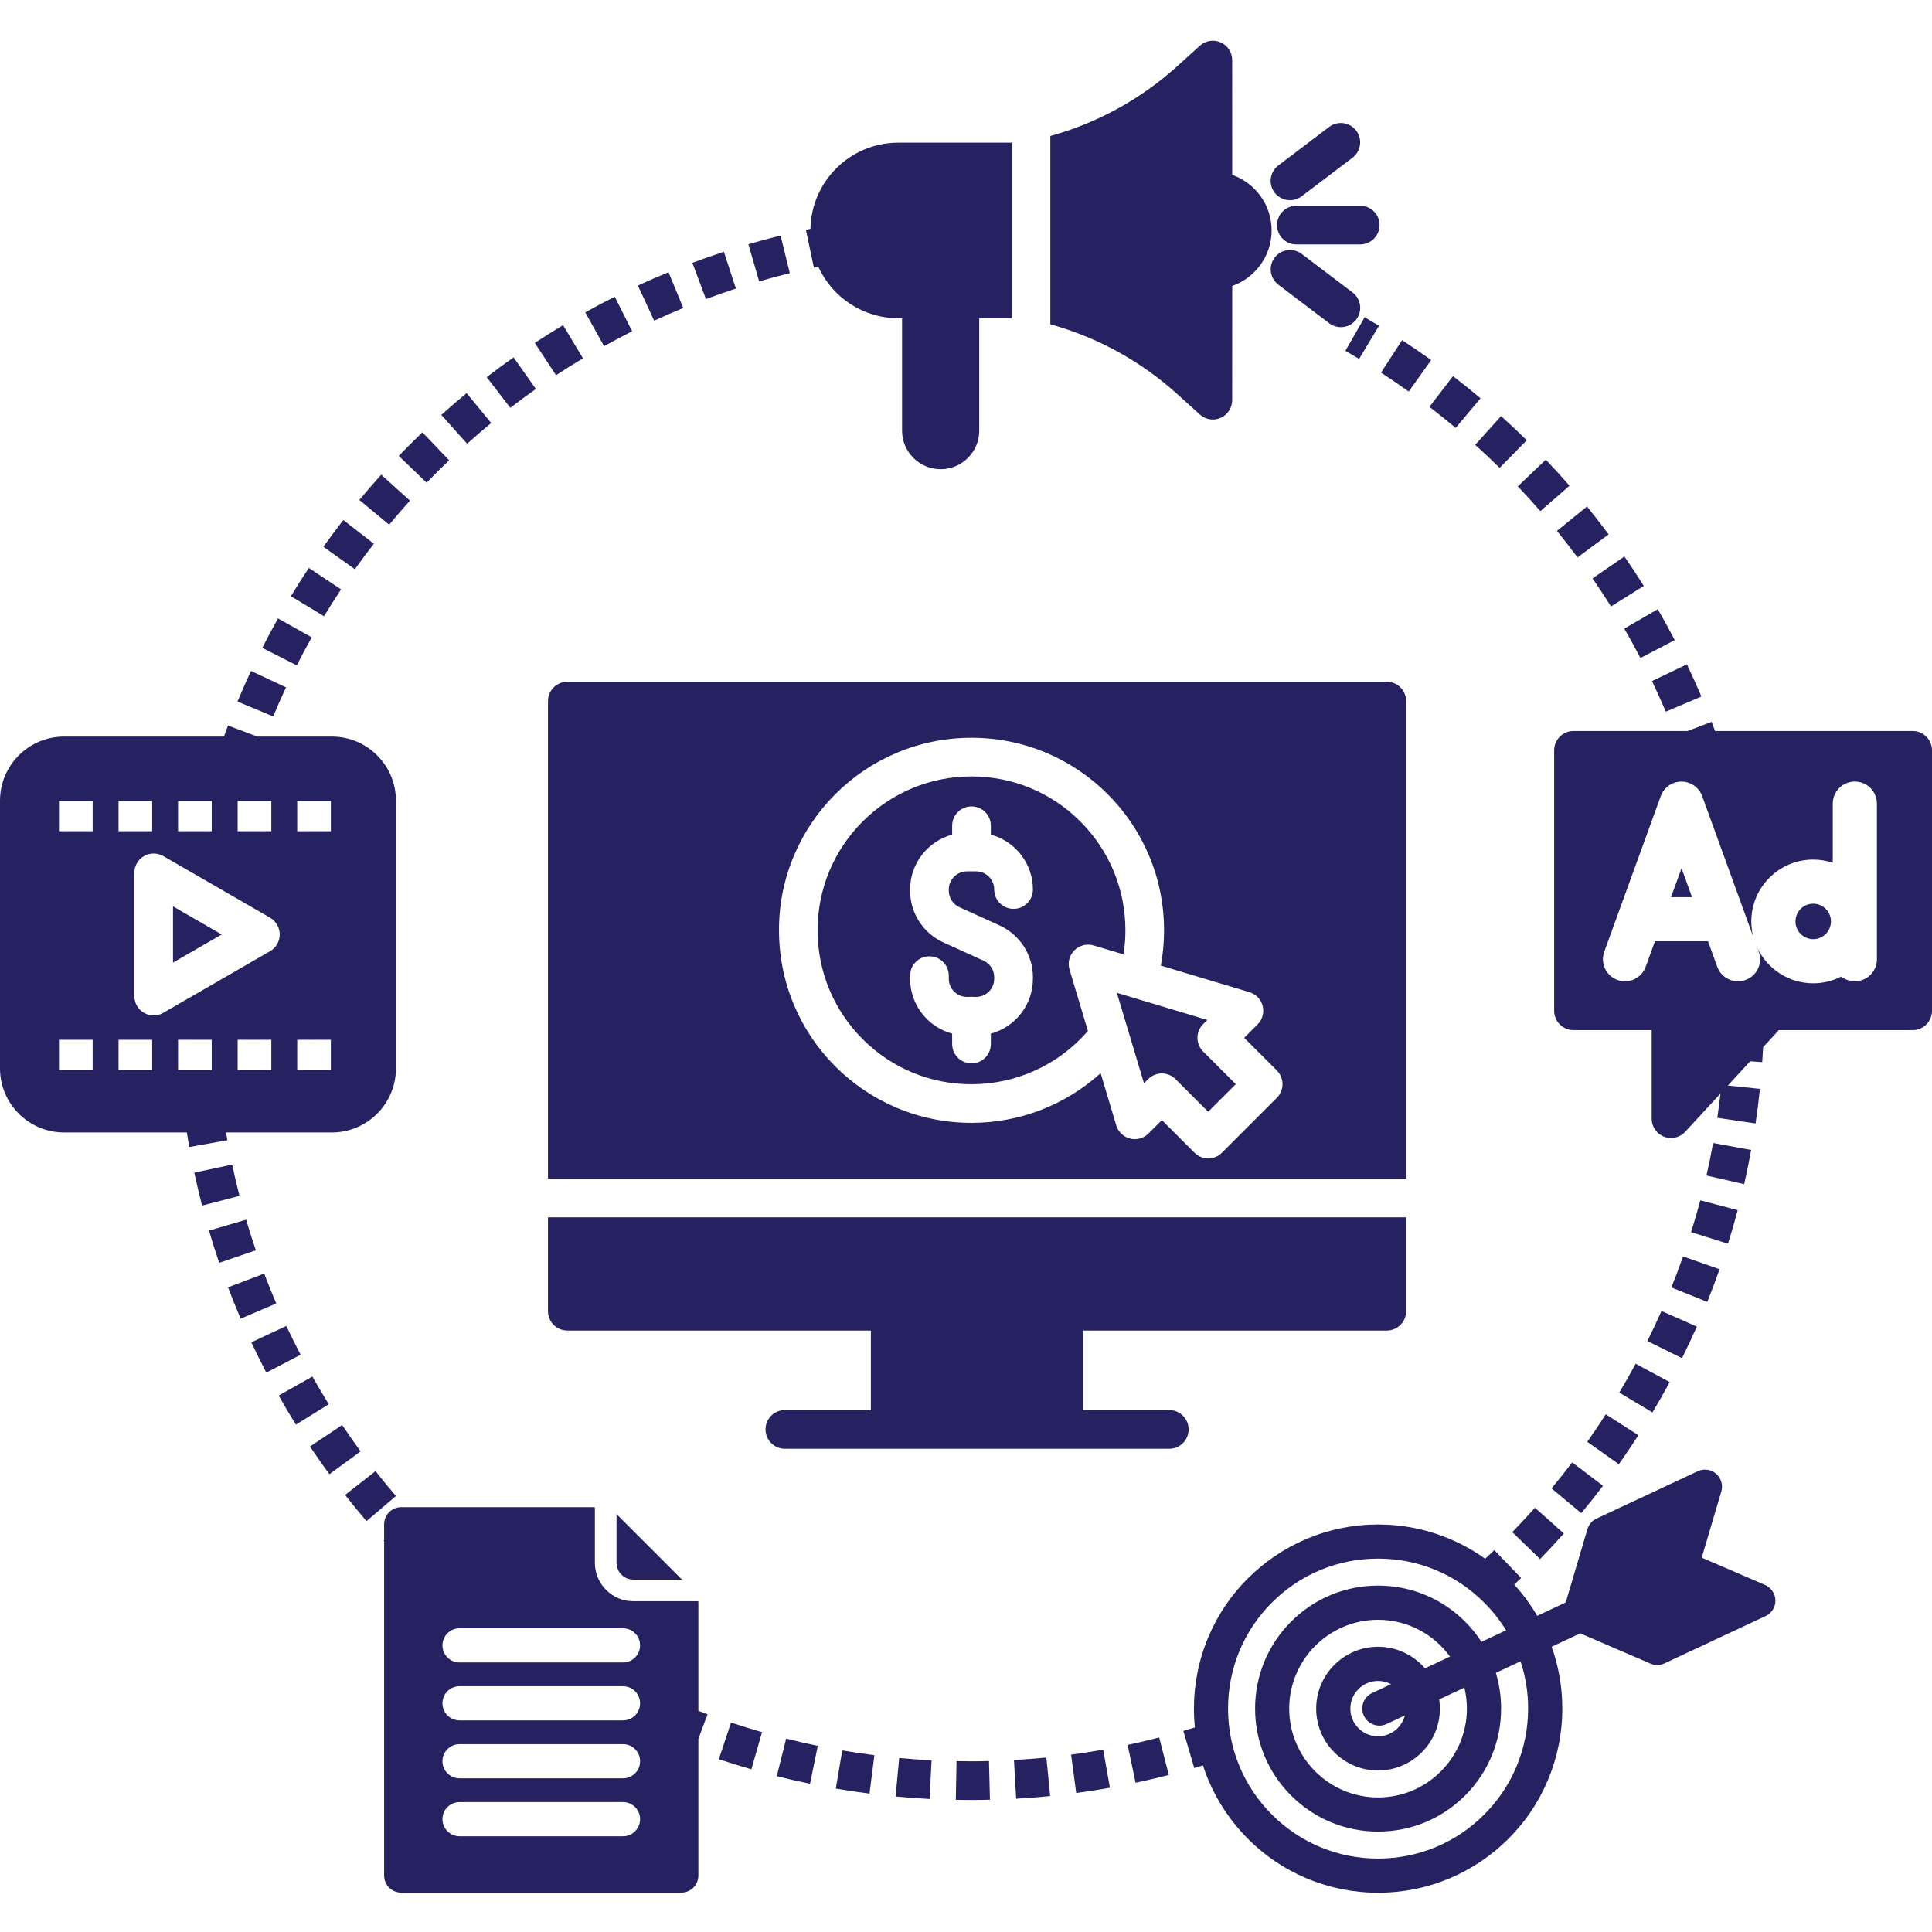 <svg xmlns="http://www.w3.org/2000/svg" xmlns:xlink="http://www.w3.org/1999/xlink" width="1080" zoomAndPan="magnify" viewBox="0 0 810 810" height="1080" preserveAspectRatio="xMidYMid meet" version="1.0"><defs><clipPath id="a7d62d45c8"><path d="M 285 348 L 297 348 L 297 357.387 L 285 357.387 Z M 285 348 " clip-rule="nonzero"/></clipPath><clipPath id="18a5e06458"><path d="M 261.887 334 L 270 334 L 270 343 L 261.887 343 Z M 261.887 334 " clip-rule="nonzero"/></clipPath><clipPath id="02fd4816dc"><path d="M 269 349 L 276 349 L 276 357.387 L 269 357.387 Z M 269 349 " clip-rule="nonzero"/></clipPath><clipPath id="17a82ed1f1"><path d="M 282 320.637 L 287 320.637 L 287 329 L 282 329 Z M 282 320.637 " clip-rule="nonzero"/></clipPath><clipPath id="046dec5b99"><path d="M 496 616 L 745 616 L 745 793.949 L 496 793.949 Z M 496 616 " clip-rule="nonzero"/></clipPath><clipPath id="0fcf75d2fd"><path d="M 160 631 L 297 631 L 297 793.949 L 160 793.949 Z M 160 631 " clip-rule="nonzero"/></clipPath></defs><path fill="#262262" d="M 286.938 324.293 C 286.938 324.504 287.105 324.676 287.316 324.676 L 288.566 324.676 C 288.777 324.676 288.945 324.504 288.945 324.293 C 288.945 324.086 288.777 323.914 288.566 323.914 L 287.316 323.914 C 287.105 323.914 286.938 324.086 286.938 324.293 Z M 286.938 324.293 " fill-opacity="1" fill-rule="nonzero"/><path fill="#262262" d="M 287.191 323.809 C 287.27 323.809 287.352 323.781 287.418 323.73 L 288.418 322.973 C 288.582 322.848 288.617 322.609 288.488 322.441 C 288.363 322.277 288.125 322.242 287.957 322.371 L 286.961 323.125 C 286.793 323.254 286.762 323.492 286.887 323.656 C 286.961 323.754 287.074 323.809 287.191 323.809 Z M 287.191 323.809 " fill-opacity="1" fill-rule="nonzero"/><path fill="#262262" d="M 288.418 325.617 L 287.422 324.859 C 287.254 324.734 287.016 324.766 286.891 324.934 C 286.762 325.102 286.797 325.34 286.961 325.465 L 287.961 326.223 C 288.027 326.273 288.109 326.297 288.188 326.297 C 288.301 326.297 288.414 326.246 288.492 326.148 C 288.617 325.98 288.586 325.742 288.418 325.617 Z M 288.418 325.617 " fill-opacity="1" fill-rule="nonzero"/><path fill="#262262" d="M 299.406 334.219 L 295.527 334.219 C 295.508 334.16 295.484 334.098 295.461 334.039 L 294.988 334.219 L 292.75 334.219 C 292.543 334.219 292.371 334.387 292.371 334.598 L 292.371 339.707 C 292.371 339.918 292.543 340.086 292.75 340.086 L 294.285 340.086 L 294.285 341.824 C 294.285 341.98 294.379 342.121 294.527 342.176 C 294.57 342.195 294.617 342.203 294.664 342.203 C 294.77 342.203 294.871 342.16 294.945 342.082 L 295.633 341.332 C 295.617 341.488 295.594 341.648 295.57 341.805 L 296.324 341.918 C 296.355 341.691 296.387 341.465 296.406 341.238 L 295.777 341.172 L 296.219 340.699 L 296.453 340.715 C 296.461 340.617 296.465 340.52 296.473 340.422 L 296.777 340.086 L 299.406 340.086 C 299.613 340.086 299.785 339.918 299.785 339.707 L 299.785 334.598 C 299.785 334.387 299.613 334.219 299.406 334.219 Z M 298.703 338.695 C 298.703 338.934 298.512 339.129 298.27 339.129 C 298.172 339.129 298.078 339.094 298.004 339.035 C 297.84 339.121 297.652 339.168 297.453 339.168 C 296.973 339.168 296.559 338.887 296.359 338.48 L 296.387 338.551 C 296.469 338.773 296.352 339.023 296.125 339.102 C 296.078 339.121 296.027 339.129 295.977 339.129 C 295.801 339.129 295.637 339.02 295.57 338.844 L 295.391 338.344 L 294.348 338.344 L 294.168 338.844 C 294.086 339.07 293.84 339.184 293.613 339.102 C 293.391 339.02 293.273 338.773 293.355 338.551 L 294.465 335.496 C 294.527 335.324 294.688 335.211 294.871 335.211 C 295.051 335.211 295.215 335.324 295.277 335.496 L 296.277 338.25 C 296.254 338.156 296.238 338.059 296.238 337.953 C 296.238 337.285 296.785 336.742 297.453 336.742 C 297.586 336.742 297.715 336.762 297.836 336.805 L 297.836 335.645 C 297.836 335.406 298.031 335.211 298.27 335.211 C 298.508 335.211 298.703 335.402 298.703 335.645 Z M 298.703 338.695 " fill-opacity="1" fill-rule="nonzero"/><path fill="#262262" d="M 297.453 337.605 C 297.262 337.605 297.105 337.762 297.105 337.953 C 297.105 338.148 297.262 338.301 297.453 338.301 C 297.645 338.301 297.801 338.148 297.801 337.953 C 297.801 337.762 297.645 337.605 297.453 337.605 Z M 297.453 337.605 " fill-opacity="1" fill-rule="nonzero"/><path fill="#262262" d="M 294.664 337.48 L 295.078 337.48 L 294.871 336.91 Z M 294.664 337.48 " fill-opacity="1" fill-rule="nonzero"/><g clip-path="url(#a7d62d45c8)"><path fill="#262262" d="M 296.508 350.969 L 295.266 350.434 L 295.652 349.137 C 295.688 349.012 295.648 348.875 295.547 348.789 C 295.449 348.703 295.309 348.684 295.188 348.738 L 293.203 349.668 C 293.117 349.707 293.051 349.785 293.023 349.875 L 292.598 351.312 L 292.039 351.574 C 291.91 351.355 291.762 351.152 291.59 350.965 C 291.633 350.918 291.68 350.879 291.723 350.832 L 291.199 350.285 C 291.141 350.344 291.078 350.398 291.02 350.457 C 290.805 350.301 290.57 350.172 290.324 350.066 C 289.879 349.879 289.406 349.785 288.918 349.785 C 288.43 349.785 287.957 349.879 287.512 350.066 C 287.082 350.25 286.695 350.512 286.363 350.84 C 286.031 351.172 285.77 351.559 285.59 351.988 C 285.402 352.434 285.305 352.91 285.305 353.398 C 285.305 353.52 285.312 353.645 285.324 353.766 C 285.25 353.789 285.172 353.812 285.098 353.832 L 285.312 354.562 C 285.367 354.543 285.426 354.527 285.48 354.512 C 285.516 354.609 285.551 354.707 285.59 354.801 C 285.773 355.23 286.035 355.617 286.363 355.949 C 286.695 356.281 287.082 356.543 287.512 356.723 C 287.957 356.914 288.43 357.008 288.918 357.008 C 289.406 357.008 289.879 356.914 290.324 356.723 C 290.754 356.543 291.141 356.281 291.473 355.949 C 291.805 355.617 292.066 355.234 292.246 354.801 C 292.438 354.355 292.531 353.883 292.531 353.395 C 292.531 352.977 292.461 352.57 292.324 352.184 L 292.883 351.922 L 294.262 352.512 C 294.301 352.531 294.348 352.539 294.395 352.539 C 294.441 352.539 294.492 352.531 294.535 352.508 L 296.52 351.582 C 296.637 351.523 296.715 351.406 296.711 351.273 C 296.707 351.141 296.629 351.023 296.508 350.969 Z M 290.996 355.477 C 290.441 356.031 289.703 356.336 288.918 356.336 C 288.129 356.336 287.391 356.031 286.836 355.477 C 286.281 354.922 285.977 354.184 285.977 353.395 C 285.977 352.609 286.281 351.871 286.836 351.316 C 287.391 350.758 288.129 350.453 288.918 350.453 C 289.703 350.453 290.441 350.758 290.996 351.316 C 291.164 351.48 291.309 351.664 291.43 351.859 L 290.945 352.086 C 290.855 351.945 290.746 351.812 290.625 351.688 C 290.168 351.234 289.562 350.984 288.918 350.984 C 288.273 350.984 287.668 351.234 287.211 351.688 C 286.758 352.145 286.504 352.75 286.504 353.395 C 286.504 354.039 286.758 354.645 287.211 355.102 C 287.668 355.559 288.273 355.809 288.918 355.809 C 289.562 355.809 290.168 355.559 290.625 355.102 C 291.078 354.645 291.332 354.039 291.332 353.395 C 291.332 353.152 291.297 352.918 291.23 352.695 L 291.711 352.469 C 291.809 352.766 291.859 353.074 291.859 353.395 C 291.859 354.184 291.555 354.922 290.996 355.477 Z M 288.641 353.535 C 288.695 353.656 288.816 353.73 288.941 353.73 C 288.988 353.73 289.039 353.719 289.086 353.699 L 289.445 353.531 C 289.383 353.766 289.172 353.941 288.918 353.941 C 288.617 353.941 288.375 353.695 288.375 353.398 C 288.375 353.098 288.617 352.852 288.918 352.852 C 289.008 352.852 289.094 352.875 289.172 352.918 L 288.801 353.09 C 288.633 353.168 288.559 353.367 288.641 353.535 Z M 288.918 352.184 C 288.246 352.184 287.703 352.727 287.703 353.398 C 287.703 354.066 288.246 354.609 288.918 354.609 C 289.586 354.609 290.129 354.066 290.129 353.398 C 290.129 353.336 290.125 353.273 290.117 353.215 L 290.609 352.984 C 290.645 353.117 290.66 353.254 290.66 353.398 C 290.66 354.359 289.879 355.141 288.918 355.141 C 287.957 355.141 287.176 354.359 287.176 353.398 C 287.176 352.434 287.957 351.652 288.918 351.652 C 289.496 351.652 290.012 351.938 290.328 352.375 L 289.836 352.605 C 289.613 352.348 289.285 352.184 288.918 352.184 Z M 288.918 352.184 " fill-opacity="1" fill-rule="nonzero"/></g><path fill="#262262" d="M 273.32 326.91 L 272.93 326.258 C 272.742 326.371 272.559 326.488 272.375 326.605 L 272.793 327.238 C 272.965 327.125 273.145 327.016 273.32 326.91 Z M 273.32 326.91 " fill-opacity="1" fill-rule="nonzero"/><path fill="#262262" d="M 274.285 326.379 L 273.945 325.699 C 273.75 325.797 273.555 325.902 273.367 326.008 L 273.734 326.672 C 273.914 326.57 274.102 326.473 274.285 326.379 Z M 274.285 326.379 " fill-opacity="1" fill-rule="nonzero"/><path fill="#262262" d="M 267.496 333.363 L 266.809 333.043 C 266.719 333.238 266.629 333.441 266.543 333.641 L 267.246 333.934 C 267.324 333.742 267.41 333.551 267.496 333.363 Z M 267.496 333.363 " fill-opacity="1" fill-rule="nonzero"/><path fill="#262262" d="M 270.695 328.91 L 270.172 328.359 C 270.016 328.512 269.859 328.668 269.707 328.824 L 270.254 329.348 C 270.398 329.199 270.547 329.051 270.695 328.91 Z M 270.695 328.91 " fill-opacity="1" fill-rule="nonzero"/><path fill="#262262" d="M 271.52 328.18 L 271.039 327.59 C 270.871 327.73 270.703 327.875 270.543 328.02 L 271.047 328.586 C 271.203 328.445 271.359 328.309 271.52 328.18 Z M 271.52 328.18 " fill-opacity="1" fill-rule="nonzero"/><path fill="#262262" d="M 272.398 327.512 L 271.961 326.891 C 271.781 327.016 271.605 327.145 271.434 327.277 L 271.895 327.879 C 272.059 327.754 272.23 327.629 272.398 327.512 Z M 272.398 327.512 " fill-opacity="1" fill-rule="nonzero"/><path fill="#262262" d="M 275.289 325.922 L 275 325.219 C 274.797 325.301 274.598 325.391 274.398 325.48 L 274.719 326.172 C 274.906 326.082 275.098 326 275.289 325.922 Z M 275.289 325.922 " fill-opacity="1" fill-rule="nonzero"/><path fill="#262262" d="M 276.32 325.539 L 276.086 324.82 C 275.879 324.887 275.672 324.961 275.469 325.035 L 275.734 325.746 C 275.926 325.672 276.125 325.605 276.32 325.539 Z M 276.32 325.539 " fill-opacity="1" fill-rule="nonzero"/><path fill="#262262" d="M 268 332.383 L 267.34 332.012 C 267.23 332.199 267.129 332.395 267.031 332.59 L 267.707 332.934 C 267.801 332.746 267.898 332.562 268 332.383 Z M 268 332.383 " fill-opacity="1" fill-rule="nonzero"/><path fill="#262262" d="M 269.926 329.699 L 269.363 329.191 C 269.219 329.352 269.074 329.52 268.934 329.688 L 269.52 330.172 C 269.652 330.012 269.789 329.855 269.926 329.699 Z M 269.926 329.699 " fill-opacity="1" fill-rule="nonzero"/><path fill="#262262" d="M 277.379 325.238 L 277.195 324.5 C 276.984 324.555 276.773 324.609 276.566 324.672 L 276.777 325.398 C 276.977 325.34 277.18 325.289 277.379 325.238 Z M 277.379 325.238 " fill-opacity="1" fill-rule="nonzero"/><path fill="#262262" d="M 269.219 330.547 L 268.621 330.082 C 268.488 330.254 268.355 330.43 268.23 330.605 L 268.848 331.047 C 268.969 330.875 269.094 330.707 269.219 330.547 Z M 269.219 330.547 " fill-opacity="1" fill-rule="nonzero"/><path fill="#262262" d="M 268.574 331.441 L 267.941 331.02 C 267.824 331.203 267.703 331.387 267.594 331.574 L 268.242 331.969 C 268.348 331.789 268.461 331.613 268.574 331.441 Z M 268.574 331.441 " fill-opacity="1" fill-rule="nonzero"/><path fill="#262262" d="M 277.938 325.113 C 278.207 325.707 278.809 326.121 279.504 326.121 L 279.582 326.121 L 279.582 328.328 C 279.582 328.742 279.918 329.086 280.336 329.086 C 280.754 329.086 281.094 328.746 281.094 328.328 L 281.094 326.121 L 281.73 326.121 L 281.73 322.68 L 279.504 322.68 C 278.566 322.68 277.801 323.434 277.785 324.367 C 277.754 324.375 277.723 324.383 277.695 324.387 L 277.852 325.129 C 277.879 325.125 277.91 325.117 277.938 325.113 Z M 277.938 325.113 " fill-opacity="1" fill-rule="nonzero"/><path fill="#262262" d="M 268.012 346.883 L 267.352 347.254 C 267.461 347.445 267.574 347.637 267.691 347.824 L 268.336 347.426 C 268.223 347.246 268.117 347.066 268.012 346.883 Z M 268.012 346.883 " fill-opacity="1" fill-rule="nonzero"/><path fill="#262262" d="M 269.254 348.738 L 268.656 349.203 C 268.789 349.379 268.93 349.551 269.074 349.719 L 269.652 349.227 C 269.516 349.066 269.383 348.902 269.254 348.738 Z M 269.254 348.738 " fill-opacity="1" fill-rule="nonzero"/><path fill="#262262" d="M 267.066 344.863 L 266.359 345.133 C 266.438 345.34 266.52 345.547 266.605 345.746 L 267.305 345.449 C 267.223 345.254 267.145 345.059 267.066 344.863 Z M 267.066 344.863 " fill-opacity="1" fill-rule="nonzero"/><path fill="#262262" d="M 266.715 343.805 L 265.984 344.02 C 266.047 344.23 266.113 344.441 266.188 344.652 L 266.902 344.406 C 266.836 344.207 266.773 344.008 266.715 343.805 Z M 266.715 343.805 " fill-opacity="1" fill-rule="nonzero"/><path fill="#262262" d="M 268.598 347.832 L 267.965 348.254 C 268.09 348.438 268.219 348.621 268.348 348.797 L 268.961 348.352 C 268.836 348.18 268.715 348.008 268.598 347.832 Z M 268.598 347.832 " fill-opacity="1" fill-rule="nonzero"/><path fill="#262262" d="M 266.438 342.723 L 265.695 342.883 C 265.742 343.098 265.793 343.316 265.848 343.527 L 266.582 343.34 C 266.531 343.137 266.484 342.93 266.438 342.723 Z M 266.438 342.723 " fill-opacity="1" fill-rule="nonzero"/><path fill="#262262" d="M 267.504 345.891 L 266.816 346.211 C 266.91 346.41 267.008 346.609 267.109 346.805 L 267.781 346.453 C 267.688 346.27 267.59 346.082 267.504 345.891 Z M 267.504 345.891 " fill-opacity="1" fill-rule="nonzero"/><g clip-path="url(#18a5e06458)"><path fill="#262262" d="M 266.32 342.094 L 268.395 342.094 C 269.09 342.094 269.652 341.531 269.652 340.836 L 269.652 335.586 C 269.652 334.891 269.09 334.328 268.395 334.328 L 266.934 334.328 L 266.359 334.113 C 266.332 334.184 266.305 334.258 266.277 334.328 L 263.141 334.328 C 262.449 334.328 261.887 334.891 261.887 335.586 L 261.887 340.836 C 261.887 341.531 262.449 342.094 263.141 342.094 L 265.551 342.094 C 265.566 342.191 265.582 342.285 265.598 342.379 L 266.344 342.246 C 266.336 342.195 266.328 342.145 266.32 342.094 Z M 267.207 340.867 L 266.547 340.867 L 266.547 340.277 L 267.207 340.277 Z M 267.715 335.594 L 268.375 335.594 L 268.375 336.184 L 267.715 336.184 Z M 267.715 340.277 L 268.375 340.277 L 268.375 340.867 L 267.715 340.867 Z M 266.547 335.594 L 267.207 335.594 L 267.207 336.184 L 266.547 336.184 Z M 265.379 335.594 L 266.039 335.594 L 266.039 336.184 L 265.379 336.184 Z M 264.211 335.594 L 264.871 335.594 L 264.871 336.184 L 264.211 336.184 Z M 263.703 340.867 L 263.043 340.867 L 263.043 340.277 L 263.703 340.277 Z M 263.703 336.184 L 263.043 336.184 L 263.043 335.594 L 263.703 335.594 Z M 264.871 340.867 L 264.211 340.867 L 264.211 340.277 L 264.871 340.277 Z M 264.898 339.797 C 264.836 339.797 264.77 339.781 264.711 339.746 C 264.594 339.68 264.52 339.555 264.52 339.418 L 264.52 337 C 264.52 336.867 264.594 336.742 264.711 336.672 C 264.828 336.605 264.973 336.605 265.09 336.672 L 267.184 337.883 C 267.301 337.949 267.371 338.074 267.371 338.211 C 267.371 338.344 267.301 338.473 267.184 338.539 L 265.09 339.746 C 265.031 339.781 264.965 339.797 264.898 339.797 Z M 266.039 340.867 L 265.379 340.867 L 265.379 340.277 L 266.039 340.277 Z M 266.039 340.867 " fill-opacity="1" fill-rule="nonzero"/></g><path fill="#262262" d="M 280.922 354.43 C 280.832 354.43 280.738 354.43 280.648 354.426 L 280.637 355.184 C 280.73 355.188 280.828 355.188 280.922 355.188 C 281.051 355.188 281.18 355.188 281.305 355.184 L 281.285 354.426 C 281.164 354.43 281.043 354.43 280.922 354.43 Z M 280.922 354.43 " fill-opacity="1" fill-rule="nonzero"/><path fill="#262262" d="M 281.773 354.406 L 281.82 355.164 C 282.039 355.152 282.266 355.133 282.484 355.113 L 282.41 354.355 C 282.199 354.375 281.984 354.395 281.773 354.406 Z M 281.773 354.406 " fill-opacity="1" fill-rule="nonzero"/><path fill="#262262" d="M 284.004 354.109 L 284.16 354.852 C 284.379 354.805 284.598 354.754 284.812 354.699 L 284.625 353.961 C 284.418 354.016 284.211 354.066 284.004 354.109 Z M 284.004 354.109 " fill-opacity="1" fill-rule="nonzero"/><path fill="#262262" d="M 279.453 355.121 C 279.676 355.141 279.898 355.156 280.121 355.168 L 280.16 354.41 C 279.949 354.398 279.734 354.383 279.523 354.367 Z M 279.453 355.121 " fill-opacity="1" fill-rule="nonzero"/><path fill="#262262" d="M 282.895 354.301 L 282.996 355.051 C 283.215 355.023 283.438 354.988 283.656 354.949 L 283.527 354.203 C 283.316 354.238 283.105 354.273 282.895 354.301 Z M 282.895 354.301 " fill-opacity="1" fill-rule="nonzero"/><path fill="#262262" d="M 278.281 354.965 C 278.5 355.004 278.723 355.035 278.941 355.062 L 279.039 354.309 C 278.828 354.285 278.617 354.254 278.406 354.215 Z M 278.281 354.965 " fill-opacity="1" fill-rule="nonzero"/><path fill="#262262" d="M 275.984 354.391 C 276.195 354.461 276.41 354.527 276.625 354.586 L 276.832 353.859 C 276.629 353.801 276.426 353.738 276.227 353.668 Z M 275.984 354.391 " fill-opacity="1" fill-rule="nonzero"/><path fill="#262262" d="M 277.121 354.723 C 277.34 354.777 277.559 354.824 277.773 354.871 L 277.926 354.125 C 277.719 354.086 277.512 354.039 277.309 353.984 Z M 277.121 354.723 " fill-opacity="1" fill-rule="nonzero"/><g clip-path="url(#02fd4816dc)"><path fill="#262262" d="M 275.586 351.324 C 275.586 351.312 275.582 351.301 275.582 351.289 L 274.309 351.289 C 273.891 351.289 273.555 350.953 273.555 350.535 L 273.555 349.445 L 269.754 349.445 C 269.57 349.445 269.422 349.594 269.422 349.777 L 269.422 350.094 L 269.41 350.102 C 269.414 350.105 269.418 350.109 269.422 350.113 L 269.422 356.672 C 269.422 356.855 269.57 357.008 269.754 357.008 L 275.25 357.008 C 275.434 357.008 275.586 356.855 275.586 356.672 L 275.586 353.988 L 275.766 353.508 C 275.703 353.484 275.645 353.461 275.586 353.438 Z M 274.105 355.898 L 270.898 355.898 C 270.715 355.898 270.566 355.75 270.566 355.566 C 270.566 355.379 270.715 355.23 270.898 355.23 L 274.105 355.23 C 274.293 355.23 274.441 355.379 274.441 355.566 C 274.441 355.75 274.293 355.898 274.105 355.898 Z M 274.105 354.762 L 270.898 354.762 C 270.715 354.762 270.566 354.613 270.566 354.43 C 270.566 354.242 270.715 354.094 270.898 354.094 L 274.105 354.094 C 274.293 354.094 274.441 354.242 274.441 354.43 C 274.441 354.613 274.293 354.762 274.105 354.762 Z M 274.105 353.629 L 270.898 353.629 C 270.715 353.629 270.566 353.477 270.566 353.293 C 270.566 353.105 270.715 352.957 270.898 352.957 L 274.105 352.957 C 274.293 352.957 274.441 353.105 274.441 353.293 C 274.441 353.477 274.293 353.629 274.105 353.629 Z M 274.105 352.492 L 270.898 352.492 C 270.715 352.492 270.566 352.34 270.566 352.156 C 270.566 351.969 270.715 351.82 270.898 351.82 L 274.105 351.82 C 274.293 351.82 274.441 351.969 274.441 352.156 C 274.441 352.34 274.293 352.492 274.105 352.492 Z M 274.105 352.492 " fill-opacity="1" fill-rule="nonzero"/></g><path fill="#262262" d="M 295.059 344.051 L 295.781 344.277 C 295.852 344.059 295.914 343.84 295.973 343.617 L 295.238 343.426 C 295.184 343.633 295.121 343.844 295.059 344.051 Z M 295.059 344.051 " fill-opacity="1" fill-rule="nonzero"/><path fill="#262262" d="M 292.32 349.078 L 292.902 349.562 C 293.051 349.387 293.191 349.207 293.328 349.023 L 292.727 348.566 C 292.594 348.738 292.457 348.91 292.32 349.078 Z M 292.32 349.078 " fill-opacity="1" fill-rule="nonzero"/><path fill="#262262" d="M 291.551 349.934 L 292.098 350.461 C 292.254 350.301 292.41 350.133 292.562 349.961 L 291.996 349.457 C 291.852 349.617 291.699 349.777 291.551 349.934 Z M 291.551 349.934 " fill-opacity="1" fill-rule="nonzero"/><path fill="#262262" d="M 293.02 348.164 L 293.641 348.602 C 293.773 348.418 293.902 348.227 294.023 348.035 L 293.387 347.621 C 293.27 347.805 293.148 347.988 293.02 348.164 Z M 293.02 348.164 " fill-opacity="1" fill-rule="nonzero"/><path fill="#262262" d="M 294.199 346.188 L 294.879 346.523 C 294.98 346.32 295.078 346.109 295.172 345.902 L 294.477 345.598 C 294.391 345.793 294.297 345.992 294.199 346.188 Z M 294.199 346.188 " fill-opacity="1" fill-rule="nonzero"/><path fill="#262262" d="M 293.648 347.195 L 294.301 347.586 C 294.418 347.391 294.531 347.191 294.641 346.992 L 293.969 346.633 C 293.867 346.82 293.762 347.012 293.648 347.195 Z M 293.648 347.195 " fill-opacity="1" fill-rule="nonzero"/><path fill="#262262" d="M 294.672 345.137 L 295.375 345.418 C 295.461 345.207 295.543 344.992 295.617 344.777 L 294.898 344.527 C 294.828 344.73 294.754 344.934 294.672 345.137 Z M 294.672 345.137 " fill-opacity="1" fill-rule="nonzero"/><path fill="#262262" d="M 296.238 342.438 L 295.492 342.301 C 295.453 342.516 295.406 342.727 295.359 342.938 L 296.098 343.109 C 296.148 342.887 296.195 342.66 296.238 342.438 Z M 296.238 342.438 " fill-opacity="1" fill-rule="nonzero"/><path fill="#262262" d="M 288.547 326.922 L 288.938 326.27 C 288.844 326.215 288.75 326.156 288.652 326.102 L 288.277 326.762 C 288.367 326.812 288.457 326.867 288.547 326.922 Z M 288.547 326.922 " fill-opacity="1" fill-rule="nonzero"/><path fill="#262262" d="M 292.832 330.812 L 293.441 330.363 C 293.305 330.18 293.16 329.992 293.016 329.816 L 292.426 330.293 C 292.562 330.465 292.699 330.637 292.832 330.812 Z M 292.832 330.812 " fill-opacity="1" fill-rule="nonzero"/><path fill="#262262" d="M 294.062 332.785 L 294.738 332.438 C 294.633 332.23 294.52 332.027 294.402 331.828 L 293.746 332.211 C 293.855 332.398 293.965 332.594 294.062 332.785 Z M 294.062 332.785 " fill-opacity="1" fill-rule="nonzero"/><path fill="#262262" d="M 293.488 331.777 L 294.129 331.375 C 294.008 331.18 293.883 330.984 293.75 330.797 L 293.125 331.227 C 293.25 331.406 293.371 331.59 293.488 331.777 Z M 293.488 331.777 " fill-opacity="1" fill-rule="nonzero"/><path fill="#262262" d="M 294.562 333.84 L 295.262 333.543 C 295.172 333.332 295.074 333.121 294.977 332.914 L 294.289 333.238 C 294.387 333.438 294.477 333.641 294.562 333.84 Z M 294.562 333.84 " fill-opacity="1" fill-rule="nonzero"/><path fill="#262262" d="M 290.441 328.273 L 290.93 327.691 C 290.754 327.543 290.57 327.398 290.387 327.258 L 289.926 327.859 C 290.102 327.996 290.273 328.133 290.441 328.273 Z M 290.441 328.273 " fill-opacity="1" fill-rule="nonzero"/><path fill="#262262" d="M 291.301 329.059 L 291.836 328.516 C 291.672 328.355 291.5 328.195 291.328 328.043 L 290.824 328.605 C 290.984 328.75 291.145 328.902 291.301 329.059 Z M 291.301 329.059 " fill-opacity="1" fill-rule="nonzero"/><path fill="#262262" d="M 292.102 329.906 L 292.672 329.41 C 292.523 329.234 292.367 329.062 292.207 328.898 L 291.66 329.422 C 291.809 329.578 291.957 329.742 292.102 329.906 Z M 292.102 329.906 " fill-opacity="1" fill-rule="nonzero"/><path fill="#262262" d="M 289.961 326.941 C 289.773 326.809 289.582 326.676 289.387 326.555 L 288.977 327.191 C 289.16 327.309 289.344 327.434 289.52 327.559 Z M 289.961 326.941 " fill-opacity="1" fill-rule="nonzero"/><path fill="#262262" d="M 275.266 350.867 L 273.98 349.582 L 273.98 350.535 C 273.98 350.719 274.125 350.867 274.309 350.867 Z M 275.266 350.867 " fill-opacity="1" fill-rule="nonzero"/><path fill="#262262" d="M 265.277 338.762 L 266.234 338.211 L 265.277 337.66 Z M 265.277 338.762 " fill-opacity="1" fill-rule="nonzero"/><g clip-path="url(#17a82ed1f1)"><path fill="#262262" d="M 285.422 328.012 C 285.492 328.074 285.582 328.109 285.676 328.109 C 285.73 328.109 285.781 328.098 285.832 328.078 C 285.969 328.016 286.055 327.879 286.055 327.73 L 286.059 325.488 C 286.508 325.332 286.828 324.902 286.828 324.398 C 286.828 323.898 286.508 323.469 286.059 323.309 L 286.055 321.059 C 286.055 320.91 285.969 320.773 285.832 320.711 C 285.691 320.648 285.531 320.676 285.422 320.777 L 284.98 321.176 C 284.266 321.824 283.414 322.293 282.488 322.547 L 282.488 326.242 C 283.414 326.496 284.266 326.965 284.98 327.613 Z M 285.422 328.012 " fill-opacity="1" fill-rule="nonzero"/></g><path fill="#262262" d="M 284.82 347.539 L 283.133 347.539 L 283.133 345.98 L 289.09 345.98 C 289.297 345.98 289.469 345.809 289.469 345.602 L 289.469 343.758 L 272.633 343.758 L 272.633 345.602 C 272.633 345.809 272.805 345.98 273.016 345.98 L 278.969 345.98 L 278.969 347.539 L 277.281 347.539 C 277.07 347.539 276.902 347.711 276.902 347.918 C 276.902 348.129 277.07 348.301 277.281 348.301 L 284.82 348.301 C 285.031 348.301 285.203 348.129 285.203 347.918 C 285.203 347.711 285.031 347.539 284.82 347.539 Z M 284.82 347.539 " fill-opacity="1" fill-rule="nonzero"/><path fill="#262262" d="M 280.941 341.148 C 281.82 341.148 282.652 340.77 283.227 340.102 L 282.867 338.898 C 282.824 338.766 282.863 338.621 282.961 338.52 C 283.059 338.422 283.203 338.387 283.34 338.426 L 283.926 338.602 C 283.938 338.512 283.949 338.426 283.953 338.34 C 283.961 338.27 283.961 338.199 283.961 338.129 C 283.961 337.324 283.648 336.566 283.078 335.996 C 282.508 335.426 281.75 335.109 280.941 335.109 C 280.137 335.109 279.379 335.426 278.809 335.996 C 278.238 336.562 277.922 337.324 277.922 338.129 C 277.922 338.934 278.238 339.691 278.809 340.266 C 279.379 340.836 280.137 341.148 280.941 341.148 Z M 279.738 339.02 C 279.738 338.809 279.906 338.641 280.117 338.641 C 280.328 338.641 280.496 338.809 280.496 339.02 L 280.496 339.078 C 280.496 339.277 280.656 339.434 280.852 339.434 L 280.895 339.434 C 280.91 339.434 280.926 339.434 280.941 339.434 C 280.957 339.434 280.973 339.434 280.988 339.434 L 281.031 339.434 C 281.227 339.434 281.387 339.277 281.387 339.078 L 281.387 339.047 C 281.387 338.91 281.309 338.781 281.18 338.727 L 280.391 338.367 C 279.996 338.184 279.738 337.789 279.738 337.352 L 279.738 337.328 C 279.738 336.812 280.09 336.379 280.562 336.254 L 280.562 336.078 C 280.562 335.867 280.734 335.699 280.941 335.699 C 281.152 335.699 281.32 335.867 281.32 336.078 L 281.32 336.254 C 281.797 336.379 282.148 336.812 282.148 337.328 C 282.148 337.539 281.977 337.707 281.766 337.707 C 281.559 337.707 281.387 337.539 281.387 337.328 C 281.387 337.133 281.227 336.973 281.031 336.973 L 280.852 336.973 C 280.656 336.973 280.496 337.133 280.496 337.328 L 280.496 337.352 C 280.496 337.492 280.578 337.617 280.703 337.676 L 281.496 338.035 C 281.891 338.215 282.148 338.613 282.148 339.047 L 282.148 339.078 C 282.148 339.594 281.797 340.027 281.32 340.156 L 281.32 340.359 C 281.32 340.57 281.152 340.738 280.941 340.738 C 280.734 340.738 280.562 340.57 280.562 340.359 L 280.562 340.156 C 280.09 340.027 279.738 339.594 279.738 339.078 Z M 279.738 339.02 " fill-opacity="1" fill-rule="nonzero"/><path fill="#262262" d="M 272.633 333.633 L 272.633 343 L 289.469 343 L 289.469 333.633 C 289.469 333.422 289.297 333.254 289.09 333.254 L 273.016 333.254 C 272.805 333.254 272.633 333.422 272.633 333.633 Z M 277.461 336.66 C 277.652 336.211 277.926 335.805 278.27 335.457 C 278.617 335.109 279.023 334.84 279.473 334.648 C 279.938 334.453 280.434 334.352 280.941 334.352 C 281.453 334.352 281.945 334.453 282.414 334.648 C 282.863 334.84 283.266 335.109 283.613 335.457 C 283.961 335.805 284.234 336.211 284.422 336.66 C 284.621 337.125 284.719 337.621 284.719 338.129 C 284.719 338.215 284.715 338.305 284.711 338.391 C 284.699 338.535 284.684 338.68 284.656 338.82 L 286.395 339.344 C 286.523 339.383 286.621 339.484 286.652 339.613 C 286.688 339.742 286.648 339.879 286.555 339.973 L 286.293 340.238 L 286.934 340.879 C 287.078 341.027 287.078 341.266 286.934 341.414 L 285.855 342.492 C 285.781 342.566 285.684 342.605 285.586 342.605 C 285.488 342.605 285.391 342.566 285.316 342.492 L 284.676 341.852 L 284.414 342.113 C 284.32 342.211 284.184 342.246 284.055 342.215 C 283.926 342.184 283.82 342.082 283.781 341.957 L 283.477 340.93 C 282.785 341.555 281.887 341.906 280.945 341.906 C 280.434 341.906 279.938 341.805 279.473 341.609 C 279.023 341.418 278.621 341.148 278.273 340.801 C 277.926 340.453 277.652 340.051 277.465 339.602 C 277.266 339.133 277.168 338.641 277.168 338.129 C 277.164 337.621 277.266 337.125 277.461 336.66 Z M 277.461 336.66 " fill-opacity="1" fill-rule="nonzero"/><path fill="#262262" d="M 284.328 341.129 L 284.406 341.047 C 284.48 340.977 284.574 340.938 284.676 340.938 C 284.777 340.938 284.875 340.977 284.945 341.047 L 285.586 341.688 L 286.125 341.145 L 285.484 340.504 C 285.414 340.434 285.375 340.34 285.375 340.238 C 285.375 340.137 285.414 340.039 285.484 339.969 L 285.566 339.887 L 283.793 339.355 Z M 284.328 341.129 " fill-opacity="1" fill-rule="nonzero"/><path fill="#262262" d="M 535.406 94.363 C 535.406 98.852 539.031 102.473 543.52 102.473 L 570.273 102.473 C 574.758 102.473 578.383 98.852 578.383 94.363 C 578.383 89.875 574.758 86.254 570.273 86.254 L 543.52 86.254 C 539.051 86.254 535.406 89.898 535.406 94.363 Z M 535.406 94.363 " fill-opacity="1" fill-rule="nonzero"/><path fill="#262262" d="M 540.844 83.934 C 542.551 83.934 544.277 83.41 545.73 82.293 L 567.047 66.137 C 570.609 63.438 571.324 58.34 568.605 54.781 C 565.891 51.219 560.812 50.504 557.254 53.223 L 535.934 69.379 C 532.375 72.074 531.656 77.172 534.375 80.734 C 535.977 82.82 538.398 83.934 540.844 83.934 Z M 540.844 83.934 " fill-opacity="1" fill-rule="nonzero"/><path fill="#262262" d="M 567.07 122.613 L 545.75 106.453 C 542.168 103.758 537.094 104.453 534.395 108.012 C 531.699 111.574 532.395 116.672 535.957 119.367 L 557.273 135.527 C 558.75 136.641 560.453 137.168 562.16 137.168 C 564.605 137.168 567.027 136.051 568.629 133.945 C 571.348 130.406 570.629 125.309 567.07 122.613 Z M 567.07 122.613 " fill-opacity="1" fill-rule="nonzero"/><path fill="#262262" d="M 801.891 306.473 L 719.059 306.473 C 718.574 305.188 718.09 303.883 717.605 302.621 L 707.535 306.473 L 659.695 306.473 C 655.207 306.473 651.586 310.098 651.586 314.586 L 651.586 423.77 C 651.586 428.254 655.207 431.879 659.695 431.879 L 692.473 431.879 L 692.473 468.996 C 692.473 472.348 694.516 475.336 697.637 476.559 C 698.582 476.938 699.594 477.105 700.586 477.105 C 702.816 477.105 704.988 476.18 706.547 474.496 L 721.312 458.465 C 720.914 461.875 720.469 465.27 719.984 468.637 L 736.039 471.02 C 736.754 466.215 737.367 461.328 737.852 456.504 L 724.41 455.113 L 733.762 444.941 L 738.82 445.297 C 738.965 443.234 739.094 441.125 739.199 439.043 L 745.77 431.879 L 801.891 431.879 C 806.375 431.879 810 428.254 810 423.77 L 810 314.586 C 810 310.098 806.355 306.473 801.891 306.473 Z M 786.91 402.156 C 786.91 407.254 782.781 411.402 777.664 411.402 C 775.516 411.402 773.516 410.664 771.957 409.422 C 768.438 411.215 764.434 412.246 760.199 412.246 C 749.922 412.246 741.031 406.242 736.84 397.562 L 737.363 399.016 C 739.113 403.82 736.629 409.129 731.824 410.855 C 730.793 411.234 729.719 411.402 728.664 411.402 C 724.895 411.402 721.336 409.066 719.965 405.316 L 716.09 394.633 L 693.844 394.633 L 689.969 405.316 C 688.219 410.117 682.93 412.582 678.129 410.855 C 673.324 409.105 670.859 403.82 672.59 399.016 L 696.285 333.777 C 697.613 330.109 701.09 327.688 704.965 327.688 C 708.844 327.688 712.316 330.133 713.645 333.777 L 735.027 392.656 C 734.52 390.633 734.246 388.504 734.246 386.312 C 734.246 372.012 745.875 360.383 760.18 360.383 C 763.043 360.383 765.805 360.844 768.395 361.707 L 768.395 336.914 C 768.395 331.816 772.523 327.668 777.645 327.668 C 782.742 327.668 786.891 331.797 786.891 336.914 L 786.891 402.156 Z M 786.91 402.156 " fill-opacity="1" fill-rule="nonzero"/><path fill="#262262" d="M 760.199 378.879 C 756.094 378.879 752.766 382.207 752.766 386.312 C 752.766 390.422 756.094 393.75 760.199 393.75 C 764.309 393.75 767.637 390.422 767.637 386.312 C 767.637 382.207 764.309 378.879 760.199 378.879 Z M 760.199 378.879 " fill-opacity="1" fill-rule="nonzero"/><path fill="#262262" d="M 700.586 376.141 L 709.391 376.141 L 704.988 364.004 Z M 700.586 376.141 " fill-opacity="1" fill-rule="nonzero"/><g clip-path="url(#046dec5b99)"><path fill="#262262" d="M 740 664.488 L 713.457 653.047 L 721.672 625.324 C 722.473 622.629 721.609 619.699 719.48 617.867 C 717.352 616.035 714.32 615.613 711.77 616.816 L 669.363 636.66 C 667.512 637.523 666.121 639.145 665.531 641.105 L 656.43 671.84 L 644.484 677.441 C 641.746 672.766 638.523 668.383 634.84 664.34 C 635.809 663.414 636.777 662.508 637.746 661.578 L 626.496 649.887 C 625.23 651.109 623.945 652.312 622.664 653.512 C 618.047 650.203 613.098 647.445 607.832 645.211 C 598.309 641.188 588.199 639.145 577.77 639.145 C 567.344 639.145 557.23 641.188 547.711 645.211 C 538.527 649.109 530.27 654.672 523.168 661.75 C 516.07 668.828 510.508 677.086 506.633 686.289 C 502.609 695.812 500.566 705.922 500.566 716.352 C 500.566 719.004 500.691 721.637 500.965 724.23 C 499.344 724.734 497.723 725.219 496.121 725.684 L 500.691 741.25 C 501.891 740.891 503.113 740.535 504.336 740.156 C 505.012 742.262 505.789 744.328 506.652 746.391 C 510.551 755.574 516.113 763.832 523.191 770.934 C 530.27 778.031 538.527 783.594 547.73 787.469 C 557.254 791.492 567.363 793.535 577.793 793.535 C 588.219 793.535 598.332 791.492 607.852 787.469 C 617.039 783.57 625.297 778.012 632.395 770.934 C 639.492 763.855 645.055 755.598 648.93 746.391 C 652.953 736.867 655 726.758 655 716.328 C 655 707.398 653.504 698.699 650.531 690.398 L 662.52 684.793 L 691.949 697.477 C 692.852 697.875 693.82 698.066 694.793 698.066 C 695.824 698.066 696.875 697.836 697.824 697.391 L 740.23 677.547 C 742.777 676.348 744.402 673.777 744.359 670.953 C 744.273 668.133 742.57 665.602 740 664.488 Z M 622.219 760.801 C 610.34 772.68 594.559 779.211 577.75 779.211 C 560.938 779.211 545.16 772.68 533.281 760.801 C 521.398 748.918 514.867 733.141 514.867 716.328 C 514.867 699.52 521.398 683.742 533.281 671.859 C 545.16 659.98 560.938 653.449 577.75 653.449 C 594.559 653.449 610.34 659.98 622.219 671.859 C 625.781 675.422 628.855 679.34 631.426 683.508 L 621.102 688.355 C 619.145 685.32 616.848 682.477 614.234 679.863 C 604.504 670.133 591.547 664.762 577.77 664.762 C 563.992 664.762 551.039 670.133 541.305 679.863 C 531.574 689.598 526.203 702.555 526.203 716.328 C 526.203 730.105 531.574 743.062 541.305 752.793 C 551.039 762.527 563.992 767.898 577.77 767.898 C 591.547 767.898 604.504 762.527 614.234 752.793 C 623.969 743.062 629.34 730.105 629.34 716.328 C 629.34 711.168 628.582 706.133 627.148 701.352 L 637.492 696.508 C 639.578 702.828 640.672 709.484 640.672 716.328 C 640.633 733.141 634.102 748.918 622.219 760.801 Z M 571.809 719.344 C 573.031 721.934 575.602 723.473 578.297 723.473 C 579.309 723.473 580.34 723.262 581.332 722.797 L 589 719.215 C 587.715 724.23 583.164 727.957 577.75 727.957 C 571.348 727.957 566.141 722.754 566.141 716.352 C 566.141 709.945 571.348 704.742 577.75 704.742 C 579.707 704.742 581.562 705.227 583.184 706.113 L 575.242 709.82 C 571.684 711.484 570.125 715.762 571.809 719.344 Z M 577.75 690.418 C 563.445 690.418 551.816 702.047 551.816 716.352 C 551.816 730.656 563.445 742.281 577.75 742.281 C 592.055 742.281 603.684 730.656 603.684 716.352 C 603.684 715.023 603.578 713.738 603.387 712.477 L 613.941 707.547 C 614.637 710.367 614.996 713.316 614.996 716.352 C 614.996 736.891 598.289 753.594 577.75 753.594 C 557.211 753.594 540.504 736.891 540.504 716.352 C 540.504 695.812 557.211 679.105 577.75 679.105 C 590.137 679.105 601.133 685.195 607.918 694.527 L 597.402 699.457 C 592.645 693.914 585.605 690.418 577.75 690.418 Z M 577.75 690.418 " fill-opacity="1" fill-rule="nonzero"/></g><path fill="#262262" d="M 244.406 150.23 L 236.062 136.324 C 232.082 138.707 228.102 141.215 224.203 143.762 L 233.113 157.309 C 236.82 154.887 240.613 152.504 244.406 150.23 Z M 244.406 150.23 " fill-opacity="1" fill-rule="nonzero"/><path fill="#262262" d="M 265.027 138.895 L 257.738 124.402 C 253.59 126.488 249.441 128.68 245.375 130.953 L 253.254 145.133 C 257.129 142.961 261.09 140.875 265.027 138.895 Z M 265.027 138.895 " fill-opacity="1" fill-rule="nonzero"/><path fill="#262262" d="M 119.926 288.168 L 105.223 281.301 C 103.266 285.516 101.348 289.832 99.559 294.129 L 114.535 300.363 C 116.242 296.277 118.051 292.172 119.926 288.168 Z M 119.926 288.168 " fill-opacity="1" fill-rule="nonzero"/><path fill="#262262" d="M 188.309 192.992 L 177.102 181.258 C 173.75 184.461 170.402 187.789 167.18 191.141 L 178.871 202.387 C 181.945 199.207 185.105 196.047 188.309 192.992 Z M 188.309 192.992 " fill-opacity="1" fill-rule="nonzero"/><path fill="#262262" d="M 205.938 177.363 L 195.637 164.828 C 192.055 167.777 188.477 170.852 185.02 173.949 L 195.848 186.043 C 199.133 183.094 202.527 180.164 205.938 177.363 Z M 205.938 177.363 " fill-opacity="1" fill-rule="nonzero"/><path fill="#262262" d="M 224.668 163.078 L 215.312 149.828 C 211.52 152.504 207.73 155.305 204.043 158.129 L 213.945 170.98 C 217.461 168.281 221.062 165.629 224.668 163.078 Z M 224.668 163.078 " fill-opacity="1" fill-rule="nonzero"/><path fill="#262262" d="M 286.453 129.121 L 280.281 114.121 C 275.984 115.891 271.664 117.766 267.449 119.727 L 274.254 134.449 C 278.258 132.598 282.367 130.809 286.453 129.121 Z M 286.453 129.121 " fill-opacity="1" fill-rule="nonzero"/><path fill="#262262" d="M 308.527 120.988 L 303.496 105.57 C 299.094 107.004 294.648 108.562 290.285 110.203 L 295.973 125.395 C 300.102 123.836 304.336 122.359 308.527 120.988 Z M 308.527 120.988 " fill-opacity="1" fill-rule="nonzero"/><path fill="#262262" d="M 130.691 267.207 L 116.559 259.266 C 114.281 263.309 112.07 267.48 109.965 271.633 L 124.434 278.961 C 126.414 275.004 128.523 271.062 130.691 267.207 Z M 130.691 267.207 " fill-opacity="1" fill-rule="nonzero"/><path fill="#262262" d="M 171.875 209.887 L 159.824 199.02 C 156.707 202.473 153.633 206.031 150.664 209.613 L 163.156 219.977 C 165.977 216.566 168.926 213.176 171.875 209.887 Z M 171.875 209.887 " fill-opacity="1" fill-rule="nonzero"/><path fill="#262262" d="M 331.133 114.523 L 327.258 98.766 C 322.75 99.883 318.199 101.082 313.754 102.391 L 318.281 117.957 C 322.539 116.734 326.855 115.578 331.133 114.523 Z M 331.133 114.523 " fill-opacity="1" fill-rule="nonzero"/><path fill="#262262" d="M 156.75 227.961 L 143.941 218.02 C 141.098 221.684 138.277 225.477 135.578 229.246 L 148.789 238.641 C 151.359 235.039 154.031 231.438 156.75 227.961 Z M 156.75 227.961 " fill-opacity="1" fill-rule="nonzero"/><path fill="#262262" d="M 142.996 247.09 L 129.469 238.117 C 126.898 241.992 124.371 245.973 121.973 249.953 L 135.852 258.359 C 138.148 254.566 140.551 250.777 142.996 247.09 Z M 142.996 247.09 " fill-opacity="1" fill-rule="nonzero"/><path fill="#262262" d="M 343.078 111.828 C 348.871 124.551 361.719 133.418 376.594 133.418 L 378.195 133.418 L 378.195 180.543 C 378.195 189.453 385.441 196.723 394.371 196.723 C 403.305 196.723 410.551 189.477 410.551 180.543 L 410.551 133.418 L 424.137 133.418 L 424.137 59.816 L 376.594 59.816 C 356.516 59.816 340.148 75.973 339.789 95.941 C 339.16 96.07 338.508 96.215 337.875 96.344 L 341.223 112.207 C 341.855 112.078 342.465 111.953 343.078 111.828 Z M 343.078 111.828 " fill-opacity="1" fill-rule="nonzero"/><path fill="#262262" d="M 130.965 577.129 L 116.832 585.09 C 119.148 589.176 121.57 593.285 124.055 597.289 L 137.832 588.734 C 135.473 584.922 133.18 581.023 130.965 577.129 Z M 130.965 577.129 " fill-opacity="1" fill-rule="nonzero"/><path fill="#262262" d="M 157.445 616.773 L 144.68 626.758 C 147.586 630.465 150.598 634.152 153.652 637.734 L 166 627.199 C 163.07 623.809 160.207 620.289 157.445 616.773 Z M 157.445 616.773 " fill-opacity="1" fill-rule="nonzero"/><path fill="#262262" d="M 110.766 533.965 L 95.598 539.715 C 97.262 544.117 99.051 548.539 100.906 552.859 L 115.82 546.477 C 114.051 542.348 112.363 538.133 110.766 533.965 Z M 110.766 533.965 " fill-opacity="1" fill-rule="nonzero"/><path fill="#262262" d="M 103.18 511.359 L 87.613 515.93 C 88.941 520.438 90.371 524.988 91.91 529.434 L 107.266 524.188 C 105.812 519.977 104.445 515.656 103.18 511.359 Z M 103.18 511.359 " fill-opacity="1" fill-rule="nonzero"/><path fill="#262262" d="M 143.457 597.434 L 129.977 606.449 C 132.59 610.367 135.328 614.266 138.086 618.059 L 151.188 608.496 C 148.535 604.891 145.945 601.164 143.457 597.434 Z M 143.457 597.434 " fill-opacity="1" fill-rule="nonzero"/><path fill="#262262" d="M 97.324 488.25 L 81.461 491.641 C 82.453 496.234 83.547 500.891 84.707 505.441 L 100.398 501.375 C 99.305 497.035 98.273 492.613 97.324 488.25 Z M 97.324 488.25 " fill-opacity="1" fill-rule="nonzero"/><path fill="#262262" d="M 120.055 555.914 L 105.371 562.781 C 107.371 567.035 109.48 571.312 111.648 575.484 L 126.035 567.984 C 123.973 564.047 121.949 559.98 120.055 555.914 Z M 120.055 555.914 " fill-opacity="1" fill-rule="nonzero"/><path fill="#262262" d="M 94.773 474.789 L 139.141 474.789 C 153.949 474.789 166 462.738 166 447.93 L 166 335.672 C 166 320.863 153.949 308.812 139.141 308.812 L 107.855 308.812 L 95.598 304.18 C 95.008 305.715 94.438 307.273 93.891 308.812 L 26.859 308.812 C 12.051 308.812 0 320.863 0 335.672 L 0 447.93 C 0 462.738 12.051 474.789 26.859 474.789 L 78.324 474.789 C 78.637 476.832 78.996 478.875 79.355 480.898 L 95.324 478.035 C 95.133 476.961 94.945 475.863 94.773 474.789 Z M 113.754 448.562 L 99.641 448.562 L 99.641 435.922 L 113.754 435.922 Z M 124.605 335.859 L 138.719 335.859 L 138.719 348.5 L 124.605 348.5 Z M 124.605 435.922 L 138.719 435.922 L 138.719 448.562 L 124.605 448.562 Z M 99.641 335.859 L 113.754 335.859 L 113.754 348.5 L 99.641 348.5 Z M 74.656 335.859 L 88.77 335.859 L 88.77 348.5 L 74.656 348.5 Z M 49.695 335.859 L 63.809 335.859 L 63.809 348.5 L 49.695 348.5 Z M 38.844 448.562 L 24.73 448.562 L 24.73 435.922 L 38.844 435.922 Z M 38.844 348.5 L 24.73 348.5 L 24.73 335.859 L 38.844 335.859 Z M 63.809 448.562 L 49.695 448.562 L 49.695 435.922 L 63.809 435.922 Z M 64.418 425.727 C 63.027 425.727 61.617 425.371 60.375 424.633 C 57.867 423.18 56.328 420.504 56.328 417.617 L 56.328 365.941 C 56.328 363.035 57.867 360.359 60.375 358.93 C 62.883 357.473 65.977 357.473 68.484 358.93 L 113.23 384.754 C 115.734 386.207 117.273 388.883 117.273 391.77 C 117.273 394.656 115.734 397.352 113.23 398.785 L 68.484 424.609 C 67.223 425.371 65.809 425.727 64.418 425.727 Z M 88.77 448.562 L 74.656 448.562 L 74.656 435.922 L 88.77 435.922 Z M 88.77 448.562 " fill-opacity="1" fill-rule="nonzero"/><path fill="#262262" d="M 406.887 738.43 C 404.949 738.43 402.969 738.406 401.027 738.363 L 400.734 754.586 C 402.777 754.629 404.844 754.648 406.887 754.648 C 409.602 754.648 412.34 754.605 415.039 754.543 L 414.637 738.324 C 412.066 738.406 409.457 738.43 406.887 738.43 Z M 406.887 738.43 " fill-opacity="1" fill-rule="nonzero"/><path fill="#262262" d="M 425.105 737.922 L 426.035 754.121 C 430.773 753.848 435.578 753.469 440.297 753.004 L 438.695 736.867 C 434.164 737.289 429.617 737.648 425.105 737.922 Z M 425.105 737.922 " fill-opacity="1" fill-rule="nonzero"/><path fill="#262262" d="M 472.758 731.559 L 476.109 747.422 C 480.742 746.434 485.441 745.336 490.031 744.156 L 485.988 728.441 C 481.625 729.582 477.184 730.633 472.758 731.559 Z M 472.758 731.559 " fill-opacity="1" fill-rule="nonzero"/><path fill="#262262" d="M 375.477 753.195 C 380.195 753.637 384.996 753.973 389.738 754.227 L 390.559 738.027 C 386.051 737.797 381.48 737.457 376.992 737.059 Z M 375.477 753.195 " fill-opacity="1" fill-rule="nonzero"/><path fill="#262262" d="M 449.059 735.648 L 451.207 751.719 C 455.906 751.09 460.668 750.352 465.344 749.531 L 462.52 733.562 C 458.055 734.34 453.523 735.059 449.059 735.648 Z M 449.059 735.648 " fill-opacity="1" fill-rule="nonzero"/><path fill="#262262" d="M 350.406 749.867 C 355.086 750.668 359.844 751.383 364.543 751.973 L 366.586 735.879 C 362.098 735.309 357.57 734.637 353.125 733.879 Z M 350.406 749.867 " fill-opacity="1" fill-rule="nonzero"/><path fill="#262262" d="M 301.367 737.562 C 305.875 739.059 310.469 740.492 315.016 741.797 L 319.484 726.211 C 315.145 724.969 310.785 723.617 306.484 722.188 Z M 301.367 737.562 " fill-opacity="1" fill-rule="nonzero"/><path fill="#262262" d="M 325.656 744.664 C 330.27 745.82 334.945 746.895 339.602 747.844 L 342.867 731.961 C 338.441 731.055 333.977 730.043 329.617 728.926 Z M 325.656 744.664 " fill-opacity="1" fill-rule="nonzero"/><g clip-path="url(#0fcf75d2fd)"><path fill="#262262" d="M 292.793 672.07 C 292.793 671.816 292.773 671.566 292.75 671.312 L 265.492 671.312 C 256.625 671.312 249.398 664.086 249.398 655.219 L 249.398 631.879 L 168.211 631.879 C 164.25 631.879 161.047 635.078 161.047 639.039 L 161.047 645.738 L 160.836 645.93 C 160.898 646.012 160.965 646.074 161.047 646.16 L 161.047 786.332 C 161.047 790.293 164.25 793.492 168.211 793.492 L 285.629 793.492 C 289.59 793.492 292.793 790.293 292.793 786.332 L 292.793 729.031 L 296.629 718.711 C 295.344 718.246 294.078 717.742 292.793 717.258 Z M 261.195 769.859 L 192.668 769.859 C 188.707 769.859 185.504 766.656 185.504 762.695 C 185.504 758.734 188.707 755.535 192.668 755.535 L 261.195 755.535 C 265.156 755.535 268.355 758.734 268.355 762.695 C 268.355 766.656 265.156 769.859 261.195 769.859 Z M 261.195 745.57 L 192.668 745.57 C 188.707 745.57 185.504 742.367 185.504 738.406 C 185.504 734.445 188.707 731.246 192.668 731.246 L 261.195 731.246 C 265.156 731.246 268.355 734.445 268.355 738.406 C 268.355 742.367 265.156 745.57 261.195 745.57 Z M 261.195 721.281 L 192.668 721.281 C 188.707 721.281 185.504 718.078 185.504 714.117 C 185.504 710.156 188.707 706.957 192.668 706.957 L 261.195 706.957 C 265.156 706.957 268.355 710.156 268.355 714.117 C 268.355 718.078 265.156 721.281 261.195 721.281 Z M 261.195 696.992 L 192.668 696.992 C 188.707 696.992 185.504 693.789 185.504 689.828 C 185.504 685.867 188.707 682.668 192.668 682.668 L 261.195 682.668 C 265.156 682.668 268.355 685.867 268.355 689.828 C 268.355 693.789 265.156 696.992 261.195 696.992 Z M 261.195 696.992 " fill-opacity="1" fill-rule="nonzero"/></g><path fill="#262262" d="M 708.988 516.586 L 724.473 521.43 C 725.926 516.793 727.297 512.074 728.539 507.379 L 712.867 503.23 C 711.688 507.695 710.379 512.18 708.988 516.586 Z M 708.988 516.586 " fill-opacity="1" fill-rule="nonzero"/><path fill="#262262" d="M 650.488 624.02 L 662.961 634.383 C 666.059 630.656 669.133 626.801 672.062 622.926 L 659.148 613.109 C 656.348 616.793 653.438 620.461 650.488 624.02 Z M 650.488 624.02 " fill-opacity="1" fill-rule="nonzero"/><path fill="#262262" d="M 634.039 642.348 L 645.688 653.637 C 649.059 650.164 652.406 646.559 655.652 642.914 L 643.539 632.129 C 640.441 635.586 637.238 639.02 634.039 642.348 Z M 634.039 642.348 " fill-opacity="1" fill-rule="nonzero"/><path fill="#262262" d="M 665.469 604.492 L 678.719 613.867 C 681.52 609.906 684.281 605.82 686.891 601.73 L 673.242 592.949 C 670.754 596.844 668.145 600.723 665.469 604.492 Z M 665.469 604.492 " fill-opacity="1" fill-rule="nonzero"/><path fill="#262262" d="M 690.664 562.234 L 705.199 569.438 C 707.348 565.078 709.434 560.633 711.414 556.188 L 696.582 549.637 C 694.707 553.871 692.727 558.105 690.664 562.234 Z M 690.664 562.234 " fill-opacity="1" fill-rule="nonzero"/><path fill="#262262" d="M 678.887 583.848 L 692.812 592.168 C 695.297 587.996 697.719 583.723 700.035 579.445 L 685.754 571.754 C 683.562 575.82 681.266 579.887 678.887 583.848 Z M 678.887 583.848 " fill-opacity="1" fill-rule="nonzero"/><path fill="#262262" d="M 700.73 539.777 L 715.793 545.824 C 717.605 541.316 719.332 536.703 720.934 532.129 L 705.617 526.758 C 704.102 531.098 702.461 535.48 700.73 539.777 Z M 700.73 539.777 " fill-opacity="1" fill-rule="nonzero"/><path fill="#262262" d="M 734.184 482.121 L 718.238 479.215 C 717.414 483.766 716.469 488.336 715.438 492.844 L 731.258 496.465 C 732.332 491.707 733.32 486.883 734.184 482.121 Z M 734.184 482.121 " fill-opacity="1" fill-rule="nonzero"/><path fill="#262262" d="M 569.809 150.48 L 578.172 136.578 C 576.168 135.379 574.148 134.176 572.125 133.02 L 564.059 147.09 C 565.953 148.207 567.891 149.344 569.809 150.48 Z M 569.809 150.48 " fill-opacity="1" fill-rule="nonzero"/><path fill="#262262" d="M 661.383 233.691 L 674.422 224.043 C 671.492 220.105 668.461 216.164 665.363 212.352 L 652.766 222.57 C 655.691 226.191 658.602 229.941 661.383 233.691 Z M 661.383 233.691 " fill-opacity="1" fill-rule="nonzero"/><path fill="#262262" d="M 687.754 275.867 L 702.145 268.367 C 699.867 264.004 697.488 259.645 695.023 255.41 L 680.992 263.543 C 683.332 267.586 685.605 271.738 687.754 275.867 Z M 687.754 275.867 " fill-opacity="1" fill-rule="nonzero"/><path fill="#262262" d="M 675.41 254.254 L 689.168 245.656 C 686.555 241.484 683.836 237.336 681.035 233.293 L 667.68 242.496 C 670.332 246.352 672.926 250.312 675.41 254.254 Z M 675.41 254.254 " fill-opacity="1" fill-rule="nonzero"/><path fill="#262262" d="M 698.395 298.363 L 713.328 292.023 C 711.414 287.516 709.367 282.965 707.242 278.539 L 692.602 285.535 C 694.621 289.77 696.562 294.086 698.395 298.363 Z M 698.395 298.363 " fill-opacity="1" fill-rule="nonzero"/><path fill="#262262" d="M 610.297 179.406 L 620.723 166.977 C 616.973 163.816 613.078 160.699 609.18 157.707 L 599.301 170.578 C 603.027 173.445 606.715 176.395 610.297 179.406 Z M 610.297 179.406 " fill-opacity="1" fill-rule="nonzero"/><path fill="#262262" d="M 628.73 196.152 L 640.105 184.586 C 636.609 181.152 632.984 177.742 629.32 174.453 L 618.469 186.527 C 621.945 189.621 625.379 192.867 628.73 196.152 Z M 628.73 196.152 " fill-opacity="1" fill-rule="nonzero"/><path fill="#262262" d="M 645.793 214.289 L 658.031 203.652 C 654.809 199.945 651.461 196.258 648.09 192.719 L 636.332 203.906 C 639.535 207.254 642.715 210.75 645.793 214.289 Z M 645.793 214.289 " fill-opacity="1" fill-rule="nonzero"/><path fill="#262262" d="M 600.039 150.945 C 596.035 148.102 591.926 145.277 587.82 142.625 L 578.992 156.234 C 582.91 158.781 586.828 161.438 590.621 164.152 Z M 600.039 150.945 " fill-opacity="1" fill-rule="nonzero"/><path fill="#262262" d="M 285.945 662.254 L 258.477 634.785 L 258.477 655.219 C 258.477 659.094 261.637 662.254 265.512 662.254 Z M 285.945 662.254 " fill-opacity="1" fill-rule="nonzero"/><path fill="#262262" d="M 72.531 403.566 L 92.941 391.789 L 72.531 379.992 Z M 72.531 403.566 " fill-opacity="1" fill-rule="nonzero"/><path fill="#262262" d="M 503.031 173.781 C 504.547 175.148 506.504 175.887 508.484 175.887 C 509.602 175.887 510.719 175.656 511.773 175.191 C 514.699 173.887 516.598 170.98 516.598 167.777 L 516.617 119.875 C 526.223 116.504 533.133 107.34 533.133 96.598 C 533.133 85.852 526.223 76.688 516.617 73.316 L 516.598 25.184 C 516.598 21.98 514.699 19.074 511.773 17.77 C 508.844 16.461 505.41 17.008 503.031 19.18 L 493.594 27.73 C 478.34 41.551 460.098 51.559 440.359 57.012 L 440.359 135.969 C 460.098 141.426 478.34 151.43 493.594 165.25 Z M 503.031 173.781 " fill-opacity="1" fill-rule="nonzero"/><path fill="#262262" d="M 490.199 591.18 L 454.156 591.18 L 454.156 557.832 L 581.414 557.832 C 585.902 557.832 589.527 554.207 589.527 549.719 L 589.527 510.371 L 229.742 510.371 L 229.742 549.719 C 229.742 554.207 233.367 557.832 237.855 557.832 L 365.113 557.832 L 365.113 591.18 L 329.07 591.18 C 324.582 591.18 320.957 594.801 320.957 599.289 C 320.957 603.777 324.582 607.398 329.07 607.398 L 490.223 607.398 C 494.707 607.398 498.332 603.777 498.332 599.289 C 498.332 594.801 494.688 591.18 490.199 591.18 Z M 490.199 591.18 " fill-opacity="1" fill-rule="nonzero"/><path fill="#262262" d="M 407.309 454.566 C 426.098 454.566 443.836 446.434 456.117 432.238 L 448.406 406.496 C 447.543 403.629 448.32 400.531 450.449 398.426 C 452.555 396.32 455.652 395.539 458.516 396.383 L 471.051 400.133 C 471.348 398.258 471.559 396.383 471.684 394.508 C 471.789 393.035 471.832 391.516 471.832 390.043 C 471.832 372.809 465.109 356.609 452.934 344.414 C 440.758 332.238 424.539 325.52 407.309 325.52 C 390.074 325.52 373.875 332.238 361.68 344.414 C 349.504 356.59 342.781 372.809 342.781 390.043 C 342.781 407.273 349.504 423.473 361.68 435.672 C 373.855 447.867 390.074 454.566 407.309 454.566 Z M 381.562 409.043 C 381.562 404.555 385.188 400.934 389.676 400.934 C 394.16 400.934 397.785 404.555 397.785 409.043 L 397.785 410.348 C 397.785 414.543 401.199 417.953 405.391 417.953 L 406.316 417.953 C 406.633 417.914 406.969 417.891 407.309 417.891 C 407.645 417.891 407.98 417.914 408.297 417.953 L 409.223 417.953 C 413.414 417.953 416.828 414.543 416.828 410.348 L 416.828 409.656 C 416.828 406.707 415.102 404.008 412.406 402.785 L 395.488 395.098 C 387.043 391.242 381.562 382.754 381.562 373.465 L 381.562 372.938 C 381.562 361.941 389.043 352.672 399.195 349.934 L 399.195 346.203 C 399.195 341.719 402.82 338.094 407.309 338.094 C 411.793 338.094 415.418 341.719 415.418 346.203 L 415.418 349.934 C 425.551 352.672 433.051 361.941 433.051 372.938 C 433.051 377.422 429.426 381.047 424.938 381.047 C 420.453 381.047 416.828 377.422 416.828 372.938 C 416.828 368.746 413.414 365.332 409.223 365.332 L 405.391 365.332 C 401.199 365.332 397.785 368.746 397.785 372.938 L 397.785 373.465 C 397.785 376.414 399.512 379.109 402.207 380.332 L 419.125 388.02 C 427.57 391.875 433.051 400.363 433.051 409.656 L 433.051 410.348 C 433.051 421.348 425.57 430.613 415.418 433.352 L 415.418 437.715 C 415.418 442.199 411.793 445.824 407.309 445.824 C 402.82 445.824 399.195 442.199 399.195 437.715 L 399.195 433.352 C 389.062 430.613 381.562 421.348 381.562 410.348 Z M 381.562 409.043 " fill-opacity="1" fill-rule="nonzero"/><path fill="#262262" d="M 229.742 293.941 L 229.742 494.129 L 589.527 494.129 L 589.527 293.941 C 589.527 289.453 585.902 285.828 581.414 285.828 L 237.855 285.828 C 233.367 285.828 229.742 289.453 229.742 293.941 Z M 332.922 358.613 C 336.988 349.008 342.805 340.367 350.219 332.953 C 357.633 325.539 366.27 319.723 375.875 315.66 C 385.84 311.445 396.414 309.316 407.309 309.316 C 418.199 309.316 428.773 311.445 438.738 315.66 C 448.344 319.723 456.98 325.539 464.395 332.953 C 471.809 340.367 477.625 349.008 481.691 358.613 C 485.902 368.574 488.031 379.152 488.031 390.043 C 488.031 391.895 487.969 393.77 487.84 395.625 C 487.629 398.723 487.23 401.797 486.684 404.832 L 523.844 415.973 C 526.582 416.797 528.688 418.988 529.383 421.766 C 530.078 424.547 529.277 427.477 527.254 429.477 L 521.629 435.102 L 535.324 448.793 C 538.484 451.953 538.484 457.094 535.324 460.254 L 512.277 483.301 C 510.699 484.879 508.613 485.68 506.547 485.68 C 504.484 485.68 502.398 484.879 500.816 483.301 L 487.125 469.609 L 481.5 475.23 C 479.477 477.254 476.551 478.055 473.789 477.359 C 471.031 476.664 468.82 474.559 467.996 471.82 L 461.445 449.934 C 446.699 463.266 427.488 470.766 407.328 470.766 C 396.438 470.766 385.863 468.637 375.898 464.426 C 366.293 460.359 357.656 454.547 350.238 447.129 C 342.824 439.715 337.012 431.078 332.945 421.473 C 328.73 411.508 326.605 400.934 326.605 390.043 C 326.562 379.152 328.711 368.574 332.922 358.613 Z M 332.922 358.613 " fill-opacity="1" fill-rule="nonzero"/><path fill="#262262" d="M 479.625 454.168 L 481.375 452.418 C 482.891 450.902 484.957 450.039 487.105 450.039 C 489.254 450.039 491.316 450.902 492.832 452.418 L 506.527 466.109 L 518.113 454.523 L 504.418 440.832 C 502.902 439.316 502.039 437.25 502.039 435.102 C 502.039 432.953 502.902 430.891 504.418 429.371 L 506.168 427.625 L 468.25 416.246 Z M 479.625 454.168 " fill-opacity="1" fill-rule="nonzero"/></svg>